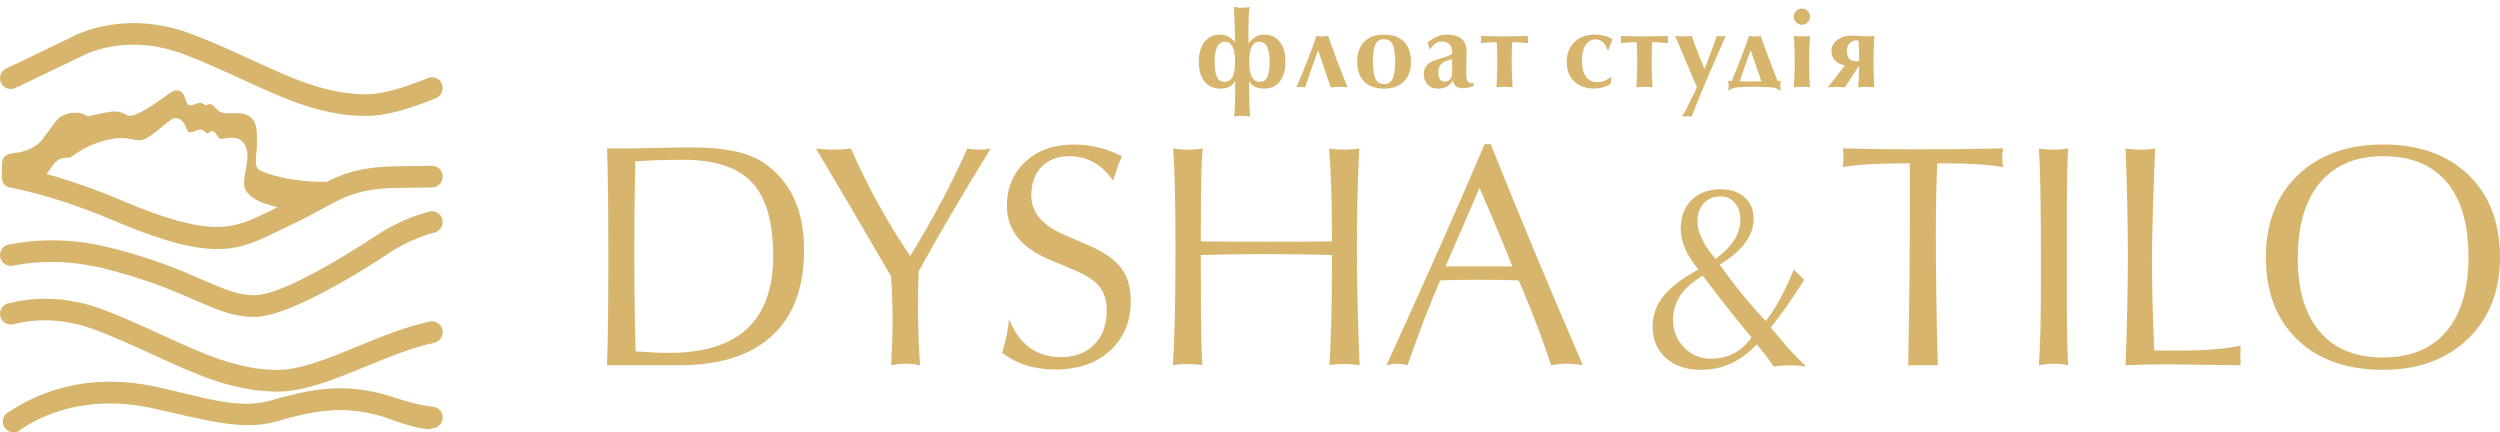 <svg width="185" height="32" viewBox="0 0 185 32" fill="none" xmlns="http://www.w3.org/2000/svg">
<path d="M44.92 27.03C44.984 25.354 45.016 22.683 45.016 19.018C45.016 15.256 44.984 12.577 44.92 10.982C45.61 10.982 46.199 10.982 46.684 10.982C46.997 10.982 47.659 10.969 48.669 10.945C49.684 10.921 50.542 10.909 51.248 10.909C53.63 10.909 55.379 11.282 56.489 12.032C58.498 13.375 59.501 15.533 59.501 18.5C59.501 21.267 58.715 23.376 57.139 24.84C55.563 26.3 53.261 27.03 50.234 27.03C49.873 27.03 49.311 27.03 48.541 27.03C47.775 27.03 47.194 27.03 46.801 27.03C46.833 27.03 46.207 27.03 44.92 27.03L44.92 27.03ZM47.033 25.999C48.024 26.075 48.846 26.115 49.503 26.115C54.644 26.115 57.215 23.725 57.215 18.945C57.215 16.423 56.689 14.607 55.639 13.492C54.588 12.381 52.896 11.823 50.562 11.823C49.291 11.823 48.108 11.863 47.013 11.94C46.965 14.121 46.941 16.267 46.941 18.38C46.941 21.251 46.973 23.79 47.033 25.999ZM65.945 27.03C66.017 25.747 66.053 24.624 66.053 23.669C66.053 22.699 66.013 21.624 65.937 20.449C63.791 16.752 61.939 13.596 60.375 10.982C60.752 11.046 61.181 11.074 61.666 11.074C62.151 11.074 62.584 11.046 62.961 10.982C64.196 13.784 65.66 16.439 67.352 18.945C68.981 16.315 70.392 13.66 71.583 10.982C71.848 11.046 72.141 11.074 72.453 11.074C72.782 11.074 73.071 11.046 73.32 10.982C71.343 14.177 69.562 17.209 67.978 20.076C67.946 21.171 67.93 22.001 67.93 22.566C67.93 24.054 67.982 25.542 68.082 27.03C67.689 26.95 67.337 26.913 67.024 26.913C66.695 26.913 66.334 26.95 65.945 27.03H65.945ZM74.15 26.095C74.43 25.261 74.603 24.431 74.667 23.601C75.401 25.486 76.692 26.428 78.54 26.428C79.543 26.428 80.353 26.12 80.971 25.498C81.588 24.876 81.897 24.034 81.897 22.963C81.897 22.214 81.7 21.608 81.311 21.151C80.966 20.742 80.373 20.357 79.527 19.996L77.63 19.198C75.549 18.316 74.51 16.997 74.51 15.24C74.51 13.905 74.967 12.814 75.882 11.964C76.8 11.118 77.991 10.693 79.463 10.693C80.697 10.693 81.889 10.982 83.031 11.563C82.795 12.052 82.578 12.658 82.374 13.379C81.544 12.164 80.465 11.559 79.134 11.559C78.272 11.559 77.586 11.82 77.076 12.345C76.567 12.87 76.315 13.58 76.315 14.474C76.315 15.697 77.105 16.656 78.685 17.346L80.581 18.168C81.676 18.641 82.466 19.186 82.951 19.816C83.436 20.441 83.677 21.259 83.677 22.262C83.677 23.782 83.168 25.009 82.153 25.943C81.135 26.878 79.783 27.343 78.091 27.343C76.527 27.343 75.212 26.926 74.149 26.096L74.15 26.095ZM86.793 27.03C86.922 25.133 86.986 22.254 86.986 18.384C86.986 14.999 86.93 12.533 86.817 10.982C87.146 11.046 87.515 11.074 87.92 11.074C88.329 11.074 88.69 11.046 89.003 10.982C88.911 11.747 88.863 13.736 88.863 16.948V17.863C89.941 17.878 91.561 17.887 93.723 17.887C95.868 17.887 97.48 17.879 98.559 17.863V16.948C98.559 14.707 98.491 12.718 98.355 10.982C98.683 11.046 99.06 11.074 99.481 11.074C99.906 11.074 100.271 11.046 100.588 10.982C100.472 13.223 100.412 15.689 100.412 18.384C100.412 20.81 100.476 23.693 100.608 27.03C100.28 26.965 99.898 26.938 99.457 26.938C99.052 26.938 98.691 26.965 98.379 27.03C98.499 25.049 98.559 22.699 98.559 19.98V18.873C96.947 18.825 95.335 18.801 93.723 18.801C92.111 18.801 90.491 18.825 88.863 18.873V19.98C88.863 23.846 88.903 26.196 88.979 27.03C88.65 26.965 88.273 26.938 87.852 26.938C87.459 26.938 87.106 26.965 86.794 27.03H86.793ZM102.601 27.03C105.376 20.954 107.798 15.501 109.868 10.669H110.313C112.51 16.154 114.784 21.608 117.134 27.03C116.709 26.95 116.328 26.913 115.983 26.913C115.622 26.913 115.221 26.95 114.784 27.03C114.202 25.257 113.537 23.477 112.783 21.688L112.381 20.75C111.74 20.718 110.778 20.702 109.49 20.702C108.191 20.702 107.216 20.718 106.575 20.75C105.837 22.426 105.031 24.519 104.153 27.03C103.888 26.95 103.627 26.913 103.379 26.913C103.206 26.913 102.946 26.95 102.601 27.03H102.601ZM106.972 19.715C107.064 19.715 107.309 19.715 107.702 19.715C108.091 19.715 108.444 19.715 108.757 19.715C108.993 19.715 109.462 19.715 110.168 19.715C110.874 19.715 111.452 19.715 111.905 19.715L111.508 18.681C111.303 18.151 110.629 16.555 109.487 13.897L106.972 19.715ZM141.21 27.03C141.286 22.723 141.326 19.05 141.326 16.01V12.088H140.693C138.828 12.088 137.388 12.18 136.37 12.369C136.402 12.084 136.418 11.867 136.418 11.711C136.418 11.539 136.402 11.294 136.37 10.981C138.154 11.029 140.027 11.053 141.984 11.053C143.977 11.053 146.058 11.029 148.236 10.981C148.188 11.186 148.164 11.41 148.164 11.663C148.164 11.899 148.188 12.132 148.236 12.369C147.181 12.18 145.785 12.088 144.053 12.088H143.368C143.291 13.387 143.251 15.144 143.251 17.349C143.251 20.2 143.299 23.429 143.395 27.03C143.175 27.03 142.822 27.03 142.337 27.03C141.852 27.03 141.475 27.03 141.21 27.03V27.03ZM150.882 27.03C150.979 25.558 151.027 23.537 151.027 20.966V19.018C151.027 15.084 150.979 12.405 150.882 10.982C151.195 11.046 151.548 11.074 151.941 11.074C152.346 11.074 152.715 11.046 153.044 10.982C152.984 12.016 152.951 13.552 152.951 15.585V19.018C152.955 19.503 152.955 20.177 152.951 21.039C152.951 21.901 152.951 22.518 152.951 22.895C152.951 24.712 152.984 26.091 153.044 27.03C152.651 26.95 152.302 26.913 151.985 26.913C151.672 26.913 151.307 26.95 150.882 27.03ZM157.295 27.03C157.407 23.834 157.463 21.163 157.463 19.018C157.463 16.62 157.407 13.941 157.295 10.982C157.623 11.046 157.992 11.074 158.397 11.074C158.806 11.074 159.167 11.046 159.48 10.982C159.324 14.851 159.243 17.63 159.243 19.323C159.243 20.983 159.3 23.184 159.408 25.923C159.721 25.939 160.254 25.947 161.008 25.947C163.089 25.947 164.689 25.823 165.8 25.574C165.804 25.651 165.804 25.767 165.8 25.927C165.784 26.084 165.776 26.208 165.776 26.3C165.776 26.38 165.784 26.497 165.8 26.653C165.804 26.809 165.804 26.938 165.8 27.03L160.35 26.958C159.251 26.958 158.233 26.982 157.294 27.03L157.295 27.03ZM176.35 27.367C173.672 27.367 171.554 26.621 170.002 25.133C168.45 23.641 167.677 21.612 167.677 19.042C167.677 16.503 168.463 14.474 170.038 12.962C171.614 11.451 173.716 10.693 176.35 10.693C179.013 10.693 181.122 11.447 182.674 12.95C184.226 14.454 185 16.487 185 19.042C185 21.536 184.21 23.545 182.626 25.073C181.042 26.6 178.953 27.366 176.35 27.366L176.35 27.367ZM176.35 26.453C178.371 26.453 179.927 25.811 181.022 24.528C182.117 23.241 182.666 21.4 182.666 19.006C182.666 16.58 182.125 14.731 181.046 13.464C179.967 12.193 178.399 11.559 176.35 11.559C174.329 11.559 172.773 12.213 171.678 13.52C170.584 14.827 170.035 16.688 170.035 19.098C170.035 21.464 170.58 23.281 171.667 24.548C172.753 25.819 174.317 26.453 176.35 26.453V26.453Z" fill="#D7B56D"/>
<path d="M91.394 6C91.198 6.373 90.834 6.558 90.301 6.558C89.806 6.558 89.419 6.383 89.136 6.034C88.854 5.683 88.713 5.195 88.713 4.564C88.713 3.944 88.854 3.455 89.135 3.097C89.416 2.74 89.798 2.561 90.28 2.561C90.721 2.561 91.092 2.754 91.394 3.137C91.376 1.948 91.348 1.073 91.308 0.514C91.509 0.555 91.701 0.574 91.887 0.574C92.072 0.574 92.264 0.555 92.466 0.514C92.412 0.942 92.386 1.442 92.386 2.012V3.231C92.698 2.785 93.089 2.561 93.56 2.561C94.041 2.561 94.422 2.74 94.703 3.097C94.983 3.455 95.123 3.944 95.123 4.564C95.123 5.194 94.982 5.683 94.7 6.034C94.417 6.383 94.03 6.558 93.534 6.558C93.002 6.558 92.638 6.373 92.442 6V6.823C92.442 7.431 92.463 8.03 92.506 8.621C92.32 8.587 92.122 8.571 91.91 8.571C91.704 8.571 91.51 8.587 91.332 8.621C91.394 7.851 91.415 6.976 91.394 6ZM91.394 4.544C91.389 3.574 91.141 3.09 90.65 3.09C90.139 3.09 89.883 3.585 89.883 4.576C89.883 5.091 89.94 5.466 90.054 5.701C90.166 5.937 90.358 6.054 90.626 6.054C91.149 6.054 91.405 5.551 91.394 4.544ZM92.442 4.576C92.442 5.562 92.697 6.054 93.209 6.054C93.477 6.054 93.669 5.937 93.782 5.701C93.896 5.466 93.953 5.091 93.953 4.576C93.953 3.585 93.697 3.09 93.185 3.09C92.69 3.09 92.442 3.585 92.442 4.576ZM98.288 2.659C98.69 3.844 99.167 5.111 99.717 6.461C99.531 6.439 99.325 6.429 99.098 6.429C98.865 6.429 98.656 6.439 98.471 6.461L97.542 3.723C97.267 4.458 96.944 5.371 96.574 6.461C96.474 6.439 96.364 6.429 96.248 6.429C96.128 6.429 96.02 6.439 95.931 6.461C96.497 5.18 96.993 3.913 97.415 2.659C97.573 2.686 97.72 2.701 97.852 2.701C97.973 2.701 98.119 2.686 98.288 2.659H98.288ZM101.6 4.56C101.6 5.149 101.658 5.568 101.775 5.819C101.897 6.084 102.111 6.217 102.417 6.217C102.723 6.217 102.938 6.087 103.058 5.827C103.18 5.566 103.241 5.145 103.241 4.56C103.241 3.975 103.18 3.554 103.058 3.293C102.938 3.033 102.722 2.903 102.417 2.903C102.111 2.903 101.898 3.031 101.779 3.289C101.66 3.547 101.6 3.971 101.6 4.56H101.6ZM100.43 4.564C100.43 3.933 100.605 3.442 100.954 3.09C101.305 2.738 101.794 2.562 102.425 2.562C103.06 2.562 103.55 2.735 103.895 3.081C104.239 3.429 104.411 3.923 104.411 4.564C104.411 5.195 104.235 5.684 103.883 6.034C103.531 6.383 103.042 6.558 102.417 6.558C101.787 6.558 101.299 6.384 100.951 6.034C100.604 5.684 100.431 5.195 100.431 4.564H100.43ZM107.459 4.375C107.1 4.449 106.839 4.561 106.678 4.713C106.517 4.865 106.435 5.077 106.435 5.354C106.435 5.81 106.597 6.038 106.92 6.038C107.279 6.038 107.459 5.792 107.459 5.298V4.375L107.459 4.375ZM107.505 5.961C107.272 6.359 106.916 6.558 106.434 6.558C106.101 6.558 105.84 6.461 105.649 6.266C105.458 6.07 105.363 5.8 105.363 5.458C105.363 4.977 105.641 4.641 106.197 4.452C106.43 4.377 106.664 4.304 106.9 4.23C107.135 4.155 107.318 4.074 107.451 3.985C107.456 3.952 107.459 3.907 107.459 3.849C107.459 3.612 107.39 3.422 107.253 3.279C107.115 3.137 106.932 3.066 106.705 3.066C106.356 3.066 106.059 3.266 105.815 3.668C105.746 3.458 105.688 3.289 105.641 3.163C106.096 2.762 106.567 2.562 107.054 2.562C108.038 2.562 108.531 2.984 108.531 3.83V3.87L108.504 5.4C108.504 5.7 108.534 5.899 108.592 5.994C108.661 6.105 108.806 6.16 109.028 6.16H109.053V6.355C108.772 6.469 108.495 6.526 108.219 6.526C107.833 6.526 107.595 6.338 107.505 5.961V5.961ZM111.904 3.122C111.878 3.614 111.865 4.096 111.865 4.565C111.865 5.137 111.887 5.768 111.93 6.461C111.719 6.434 111.521 6.422 111.336 6.422C111.161 6.422 110.962 6.434 110.74 6.461C110.781 5.768 110.801 5.137 110.801 4.565C110.801 4.096 110.787 3.614 110.762 3.122C110.529 3.122 110.266 3.134 109.974 3.157C109.681 3.18 109.549 3.193 109.574 3.193C109.596 3.076 109.606 2.985 109.606 2.922C109.606 2.837 109.596 2.752 109.574 2.667C110.226 2.683 110.809 2.692 111.328 2.692C111.508 2.692 112.097 2.683 113.097 2.667C113.07 2.837 113.056 2.922 113.056 2.922C113.056 2.996 113.07 3.087 113.097 3.193C113.128 3.193 112.994 3.18 112.695 3.157C112.396 3.134 112.133 3.122 111.904 3.122H111.904ZM119.19 5.715L119.246 5.747C119.215 5.958 119.193 6.11 119.182 6.201C118.829 6.434 118.424 6.55 117.969 6.55C117.345 6.55 116.85 6.374 116.485 6.022C116.121 5.67 115.938 5.189 115.938 4.58C115.938 3.976 116.126 3.489 116.501 3.118C116.876 2.747 117.369 2.561 117.977 2.561C118.537 2.561 118.989 2.678 119.333 2.912C119.186 3.246 119.082 3.512 119.025 3.708L118.922 3.659C118.789 3.165 118.503 2.919 118.065 2.919C117.759 2.919 117.516 3.057 117.336 3.332C117.156 3.607 117.067 3.988 117.067 4.474C117.067 5.544 117.453 6.078 118.223 6.078C118.567 6.078 118.889 5.957 119.19 5.714L119.19 5.715ZM122.259 3.122C122.233 3.614 122.219 4.096 122.219 4.565C122.219 5.137 122.241 5.768 122.284 6.461C122.073 6.434 121.875 6.422 121.69 6.422C121.515 6.422 121.316 6.434 121.094 6.461C121.135 5.768 121.155 5.137 121.155 4.565C121.155 4.096 121.142 3.614 121.116 3.122C120.883 3.122 120.62 3.134 120.328 3.157C120.036 3.18 119.903 3.193 119.929 3.193C119.95 3.076 119.96 2.985 119.96 2.922C119.96 2.837 119.95 2.752 119.929 2.667C120.58 2.683 121.163 2.692 121.682 2.692C121.862 2.692 122.451 2.683 123.451 2.667C123.424 2.837 123.411 2.922 123.411 2.922C123.411 2.996 123.424 3.087 123.451 3.193C123.482 3.193 123.348 3.18 123.049 3.157C122.75 3.134 122.488 3.122 122.259 3.122H122.259ZM124.988 7.67L125.575 6.457L123.957 2.659C124.142 2.681 124.348 2.691 124.576 2.691C124.803 2.691 125.01 2.681 125.194 2.659C125.454 3.432 125.768 4.25 126.139 5.112L127.059 2.659C127.16 2.681 127.268 2.691 127.385 2.691C127.511 2.691 127.621 2.681 127.71 2.659C126.795 4.678 125.951 6.665 125.18 8.622C125.078 8.611 124.967 8.605 124.845 8.605C124.734 8.605 124.61 8.611 124.473 8.622C124.621 8.394 124.792 8.077 124.989 7.67L124.988 7.67ZM131.547 6L131.778 5.977C131.751 6.098 131.738 6.222 131.738 6.348C131.738 6.448 131.751 6.565 131.778 6.696H131.691C131.58 6.565 131.367 6.486 131.056 6.461C130.743 6.434 130.26 6.422 129.604 6.422C129.186 6.422 128.848 6.434 128.589 6.461C128.292 6.492 128.081 6.57 127.954 6.696H127.882C127.909 6.618 127.921 6.501 127.921 6.348C127.921 6.222 127.909 6.098 127.882 5.977L128.144 6C128.626 4.869 129.053 3.754 129.43 2.659C129.585 2.686 129.73 2.701 129.86 2.701C129.981 2.701 130.124 2.688 130.292 2.663C130.628 3.641 131.046 4.754 131.547 6.001L131.547 6ZM129.556 6.03C129.71 6.03 129.971 6.026 130.341 6.017L129.553 3.716C129.29 4.427 129.018 5.193 128.738 6.017C129.067 6.026 129.339 6.03 129.556 6.03H129.556ZM132.745 1.238C132.745 1.068 132.803 0.926 132.919 0.81C133.036 0.695 133.178 0.636 133.347 0.636C133.511 0.636 133.652 0.695 133.768 0.81C133.885 0.926 133.943 1.068 133.943 1.238C133.943 1.401 133.885 1.541 133.768 1.657C133.652 1.772 133.509 1.83 133.34 1.83C133.175 1.83 133.036 1.772 132.919 1.657C132.803 1.541 132.745 1.401 132.745 1.238ZM132.745 6.461C132.788 5.768 132.81 5.135 132.81 4.564C132.81 3.918 132.788 3.283 132.745 2.659C132.919 2.681 133.117 2.692 133.34 2.692C133.566 2.692 133.765 2.681 133.935 2.659C133.894 3.283 133.874 3.918 133.874 4.564C133.874 5.135 133.894 5.768 133.935 6.461C133.723 6.434 133.524 6.422 133.34 6.422C133.166 6.422 132.967 6.434 132.745 6.461ZM137.536 4.906C137.256 5.334 136.92 5.853 136.529 6.461C136.19 6.439 135.985 6.43 135.91 6.43C135.805 6.43 135.583 6.439 135.244 6.461C135.392 6.308 135.816 5.768 136.514 4.842C135.858 4.698 135.529 4.337 135.529 3.754C135.529 3.442 135.673 3.175 135.965 2.953C136.241 2.74 136.558 2.635 136.918 2.635C137.113 2.635 137.312 2.643 137.512 2.659C137.777 2.681 137.975 2.692 138.108 2.692C138.33 2.692 138.529 2.681 138.704 2.659C138.662 3.352 138.64 3.985 138.64 4.556C138.64 5.202 138.662 5.837 138.704 6.461C138.529 6.439 138.33 6.43 138.108 6.43C137.88 6.43 137.683 6.439 137.514 6.461C137.55 5.917 137.571 5.401 137.576 4.913C137.554 4.913 137.542 4.911 137.537 4.907L137.536 4.906ZM137.528 3L137.417 2.992C137.217 2.976 137.042 3.039 136.892 3.183C136.742 3.325 136.666 3.513 136.666 3.746C136.666 4.292 136.908 4.555 137.394 4.533L137.576 4.525C137.576 4.023 137.56 3.513 137.528 3.001L137.528 3Z" fill="#D7B56D"/>
<path d="M129.611 24.97C128.359 23.462 127.159 21.938 126.008 20.405C124.539 21.248 123.804 22.337 123.804 23.665C123.804 24.459 124.072 25.136 124.608 25.699C125.145 26.261 125.811 26.543 126.603 26.543C127.869 26.543 128.872 26.019 129.611 24.97H129.611ZM131.259 27.131C130.837 26.507 130.416 25.957 129.994 25.483C128.833 26.739 127.459 27.367 125.877 27.367C124.791 27.367 123.921 27.072 123.27 26.484C122.62 25.898 122.293 25.13 122.293 24.185C122.293 23.302 122.574 22.53 123.136 21.866C123.646 21.226 124.497 20.588 125.684 19.947C124.811 18.901 124.373 17.897 124.373 16.939C124.373 16.042 124.641 15.33 125.18 14.8C125.717 14.27 126.433 14.005 127.329 14.005C128.071 14.005 128.663 14.205 129.104 14.601C129.546 14.996 129.768 15.532 129.768 16.209C129.768 17.436 128.931 18.56 127.257 19.581C128.326 21.088 129.464 22.481 130.664 23.76C131.442 22.749 132.132 21.477 132.731 19.947C132.832 20.048 132.97 20.179 133.143 20.339C133.316 20.5 133.44 20.617 133.515 20.692C132.649 22.085 131.822 23.266 131.03 24.237L132.371 25.81C132.525 25.986 132.953 26.428 133.656 27.131C133.296 27.066 132.888 27.036 132.43 27.036C131.969 27.036 131.58 27.066 131.259 27.131L131.259 27.131ZM126.94 19.159C128.173 18.276 128.787 17.311 128.787 16.262C128.787 15.752 128.653 15.336 128.382 15.016C128.114 14.695 127.761 14.535 127.322 14.535C126.809 14.535 126.397 14.705 126.08 15.045C125.766 15.382 125.609 15.827 125.609 16.376C125.609 17.171 126.053 18.099 126.94 19.159Z" fill="#D7B56D"/>
<path fill-rule="evenodd" clip-rule="evenodd" d="M0.532 5.038C2.311 4.185 5 2.897 5.074 2.855C5.882 2.406 9.476 0.691 14.327 2.572C15.914 3.187 17.323 3.834 18.643 4.441C21.548 5.776 24.011 6.908 26.908 6.977C28.287 7.01 29.884 6.482 31.578 5.813C31.692 5.749 31.824 5.713 31.965 5.713C32.405 5.713 32.762 6.07 32.762 6.511C32.762 6.826 32.579 7.099 32.313 7.228L32.316 7.246C30.41 8.005 28.584 8.622 26.871 8.581C23.642 8.504 21.043 7.309 17.977 5.9C16.68 5.304 15.296 4.668 13.749 4.069C9.621 2.468 6.651 3.823 5.928 4.215C5.853 4.256 3.091 5.58 1.313 6.432L1.32 6.394C1.18 6.515 0.997 6.588 0.798 6.588C0.357 6.588 -3.8147e-06 6.231 -3.8147e-06 5.791C-3.8147e-06 5.443 0.222 5.148 0.532 5.038ZM1.066 19.628C0.982 19.657 0.892 19.674 0.798 19.674C0.357 19.674 0 19.317 0 18.876C0 18.524 0.228 18.226 0.543 18.12L0.539 18.118L0.566 18.112C0.615 18.097 0.665 18.087 0.717 18.082C2.635 17.71 5.125 17.591 8.007 18.294C11.303 19.098 13.413 20.017 15.05 20.73C16.591 21.402 17.682 21.877 18.902 21.842C21.438 21.77 27.962 17.349 27.98 17.336L27.986 17.333C27.993 17.328 29.671 16.21 31.649 15.696C31.746 15.655 31.852 15.631 31.965 15.631C32.405 15.631 32.762 15.989 32.762 16.429C32.762 16.766 32.553 17.054 32.258 17.172L32.278 17.181C30.58 17.56 28.982 18.601 28.879 18.669C28.86 18.683 21.963 23.359 18.946 23.445C17.367 23.49 16.141 22.956 14.408 22.202C12.825 21.512 10.785 20.623 7.63 19.854C5.011 19.215 2.773 19.312 1.061 19.637L1.066 19.628H1.066ZM1.027 23.981C0.954 24.003 0.877 24.015 0.798 24.015C0.357 24.015 0 23.657 0 23.216C0 22.8 0.32 22.458 0.727 22.422C2.403 22.008 4.867 21.837 7.788 22.969C9.374 23.584 10.784 24.232 12.104 24.839C15.009 26.174 17.472 27.306 20.369 27.375C22.124 27.416 24.232 26.549 26.442 25.64C28.187 24.922 29.992 24.18 31.816 23.789L31.814 23.793C31.863 23.784 31.913 23.779 31.965 23.779C32.405 23.779 32.762 24.136 32.762 24.576C32.762 24.952 32.503 25.267 32.153 25.352L32.162 25.36C30.459 25.723 28.726 26.436 27.052 27.124C24.683 28.099 22.423 29.028 20.331 28.978C17.102 28.901 14.503 27.707 11.437 26.298C10.14 25.702 8.756 25.066 7.209 24.466C4.587 23.449 2.431 23.625 1.023 23.99L1.026 23.981L1.027 23.981ZM1.581 31.75C1.435 31.904 1.229 32 1.001 32C0.56 32 0.203 31.643 0.203 31.202C0.203 30.878 0.396 30.6 0.673 30.475C2.274 29.41 5.956 27.412 11.575 28.627C14.744 29.311 17.574 30.32 19.897 29.671C22.647 28.902 25.322 28.155 29.093 29.386C30.343 29.801 31.187 30.009 31.875 30.073L31.857 30.101C31.892 30.096 31.928 30.093 31.965 30.093C32.405 30.093 32.763 30.451 32.763 30.891C32.763 31.332 32.405 31.689 31.965 31.689C31.94 31.689 31.916 31.688 31.893 31.686C31.915 31.716 31.939 31.746 31.963 31.774C31.087 31.738 30.088 31.485 28.597 30.914C25.282 29.832 22.838 30.515 20.325 31.218C17.811 31.92 14.786 30.966 11.236 30.199C6.297 29.131 2.969 30.812 1.581 31.75ZM31.965 12.27C32.405 12.27 32.762 12.627 32.762 13.068C32.762 13.462 32.476 13.79 32.1 13.854C32.052 13.873 31.963 13.867 31.885 13.87C31.162 13.877 30.297 13.89 29.28 13.91C26.569 13.964 25.477 14.561 23.825 15.463C23.167 15.823 22.427 16.227 21.509 16.654C21.105 16.842 20.832 16.975 20.572 17.103C17.604 18.558 15.783 19.452 8.369 16.306C5.462 15.073 3.06 14.367 1.198 13.967C0.951 13.914 0.961 13.913 0.733 13.87C0.096 13.751 0.12 13.269 0.129 12.541L0.141 12.974C0.156 11.854 -0.005 11.433 1.122 11.319C1.957 11.234 2.853 10.809 3.198 10.219C3.315 10.046 3.372 9.996 3.533 9.794C3.702 9.583 4.188 8.825 4.43 8.676C5.009 8.319 5.737 8.202 6.348 8.527C6.505 8.611 6.429 8.625 6.636 8.579C6.972 8.506 7.285 8.428 7.632 8.366C8.365 8.237 8.666 8.141 9.315 8.474C9.422 8.529 9.481 8.587 9.632 8.576C10.063 8.545 10.963 8.008 11.286 7.789L12.233 7.126C12.56 6.894 12.945 6.524 13.358 6.759C13.764 6.991 13.682 7.623 13.976 7.764C14.168 7.856 14.426 7.698 14.607 7.65C14.961 7.555 15.025 7.672 15.207 7.811C15.434 7.726 15.551 7.61 15.835 7.861L16.043 8.093C16.416 8.55 17.29 8.303 17.9 8.404C18.421 8.49 18.733 8.739 18.887 9.174C19.079 9.719 18.988 10.272 19.014 10.782L18.99 11.149C18.865 12.176 18.895 12.472 19.39 12.682C20.628 13.209 22.576 13.49 24.186 13.455C25.526 12.781 26.806 12.356 29.248 12.307C30.281 12.286 31.158 12.273 31.892 12.266C31.9 12.266 31.908 12.268 31.916 12.271C31.932 12.271 31.948 12.27 31.964 12.27L31.965 12.27ZM18.16 10.793C18.092 10.582 17.835 10.355 17.628 10.274C17.335 10.159 17.024 10.187 16.701 10.235C16.269 10.299 16.268 10.321 16.124 10.101C16.089 10.05 16.052 10.012 16.011 9.947C15.888 9.752 15.716 9.649 15.491 9.785C15.421 9.828 15.391 9.864 15.34 9.902C15.295 9.881 15.191 9.78 15.148 9.746C15.082 9.692 15.039 9.637 14.93 9.605C14.552 9.491 14.086 10.047 13.864 9.66C13.795 9.54 13.751 9.349 13.641 9.164C13.495 8.916 13.141 8.583 12.743 8.808C12.513 8.938 12.153 9.249 11.939 9.427C11.685 9.639 11.426 9.842 11.144 10.043C10.383 10.584 10.093 10.336 9.479 10.251C8.818 10.16 8.238 10.261 7.604 10.442C6.794 10.674 6.118 10.998 5.465 11.482C5.05 11.79 5.026 11.616 4.627 11.708C4.302 11.783 4.092 11.987 3.927 12.206C3.758 12.467 3.594 12.687 3.434 12.874C5.037 13.314 6.895 13.94 8.991 14.829C15.735 17.69 17.306 16.919 19.867 15.664C20.099 15.55 20.337 15.434 20.55 15.331C19.934 15.193 19.222 14.969 18.896 14.739C18.838 14.699 18.771 14.669 18.708 14.622C18.456 14.438 18.564 14.507 18.38 14.337C18.247 14.215 18.084 13.958 18.068 13.733C18.016 12.983 18.307 12.282 18.311 11.537C18.312 11.413 18.312 11.367 18.286 11.251C18.268 11.172 18.239 11.083 18.244 11.004L18.159 10.794L18.16 10.793Z" fill="#D7B56D"/>
</svg>
